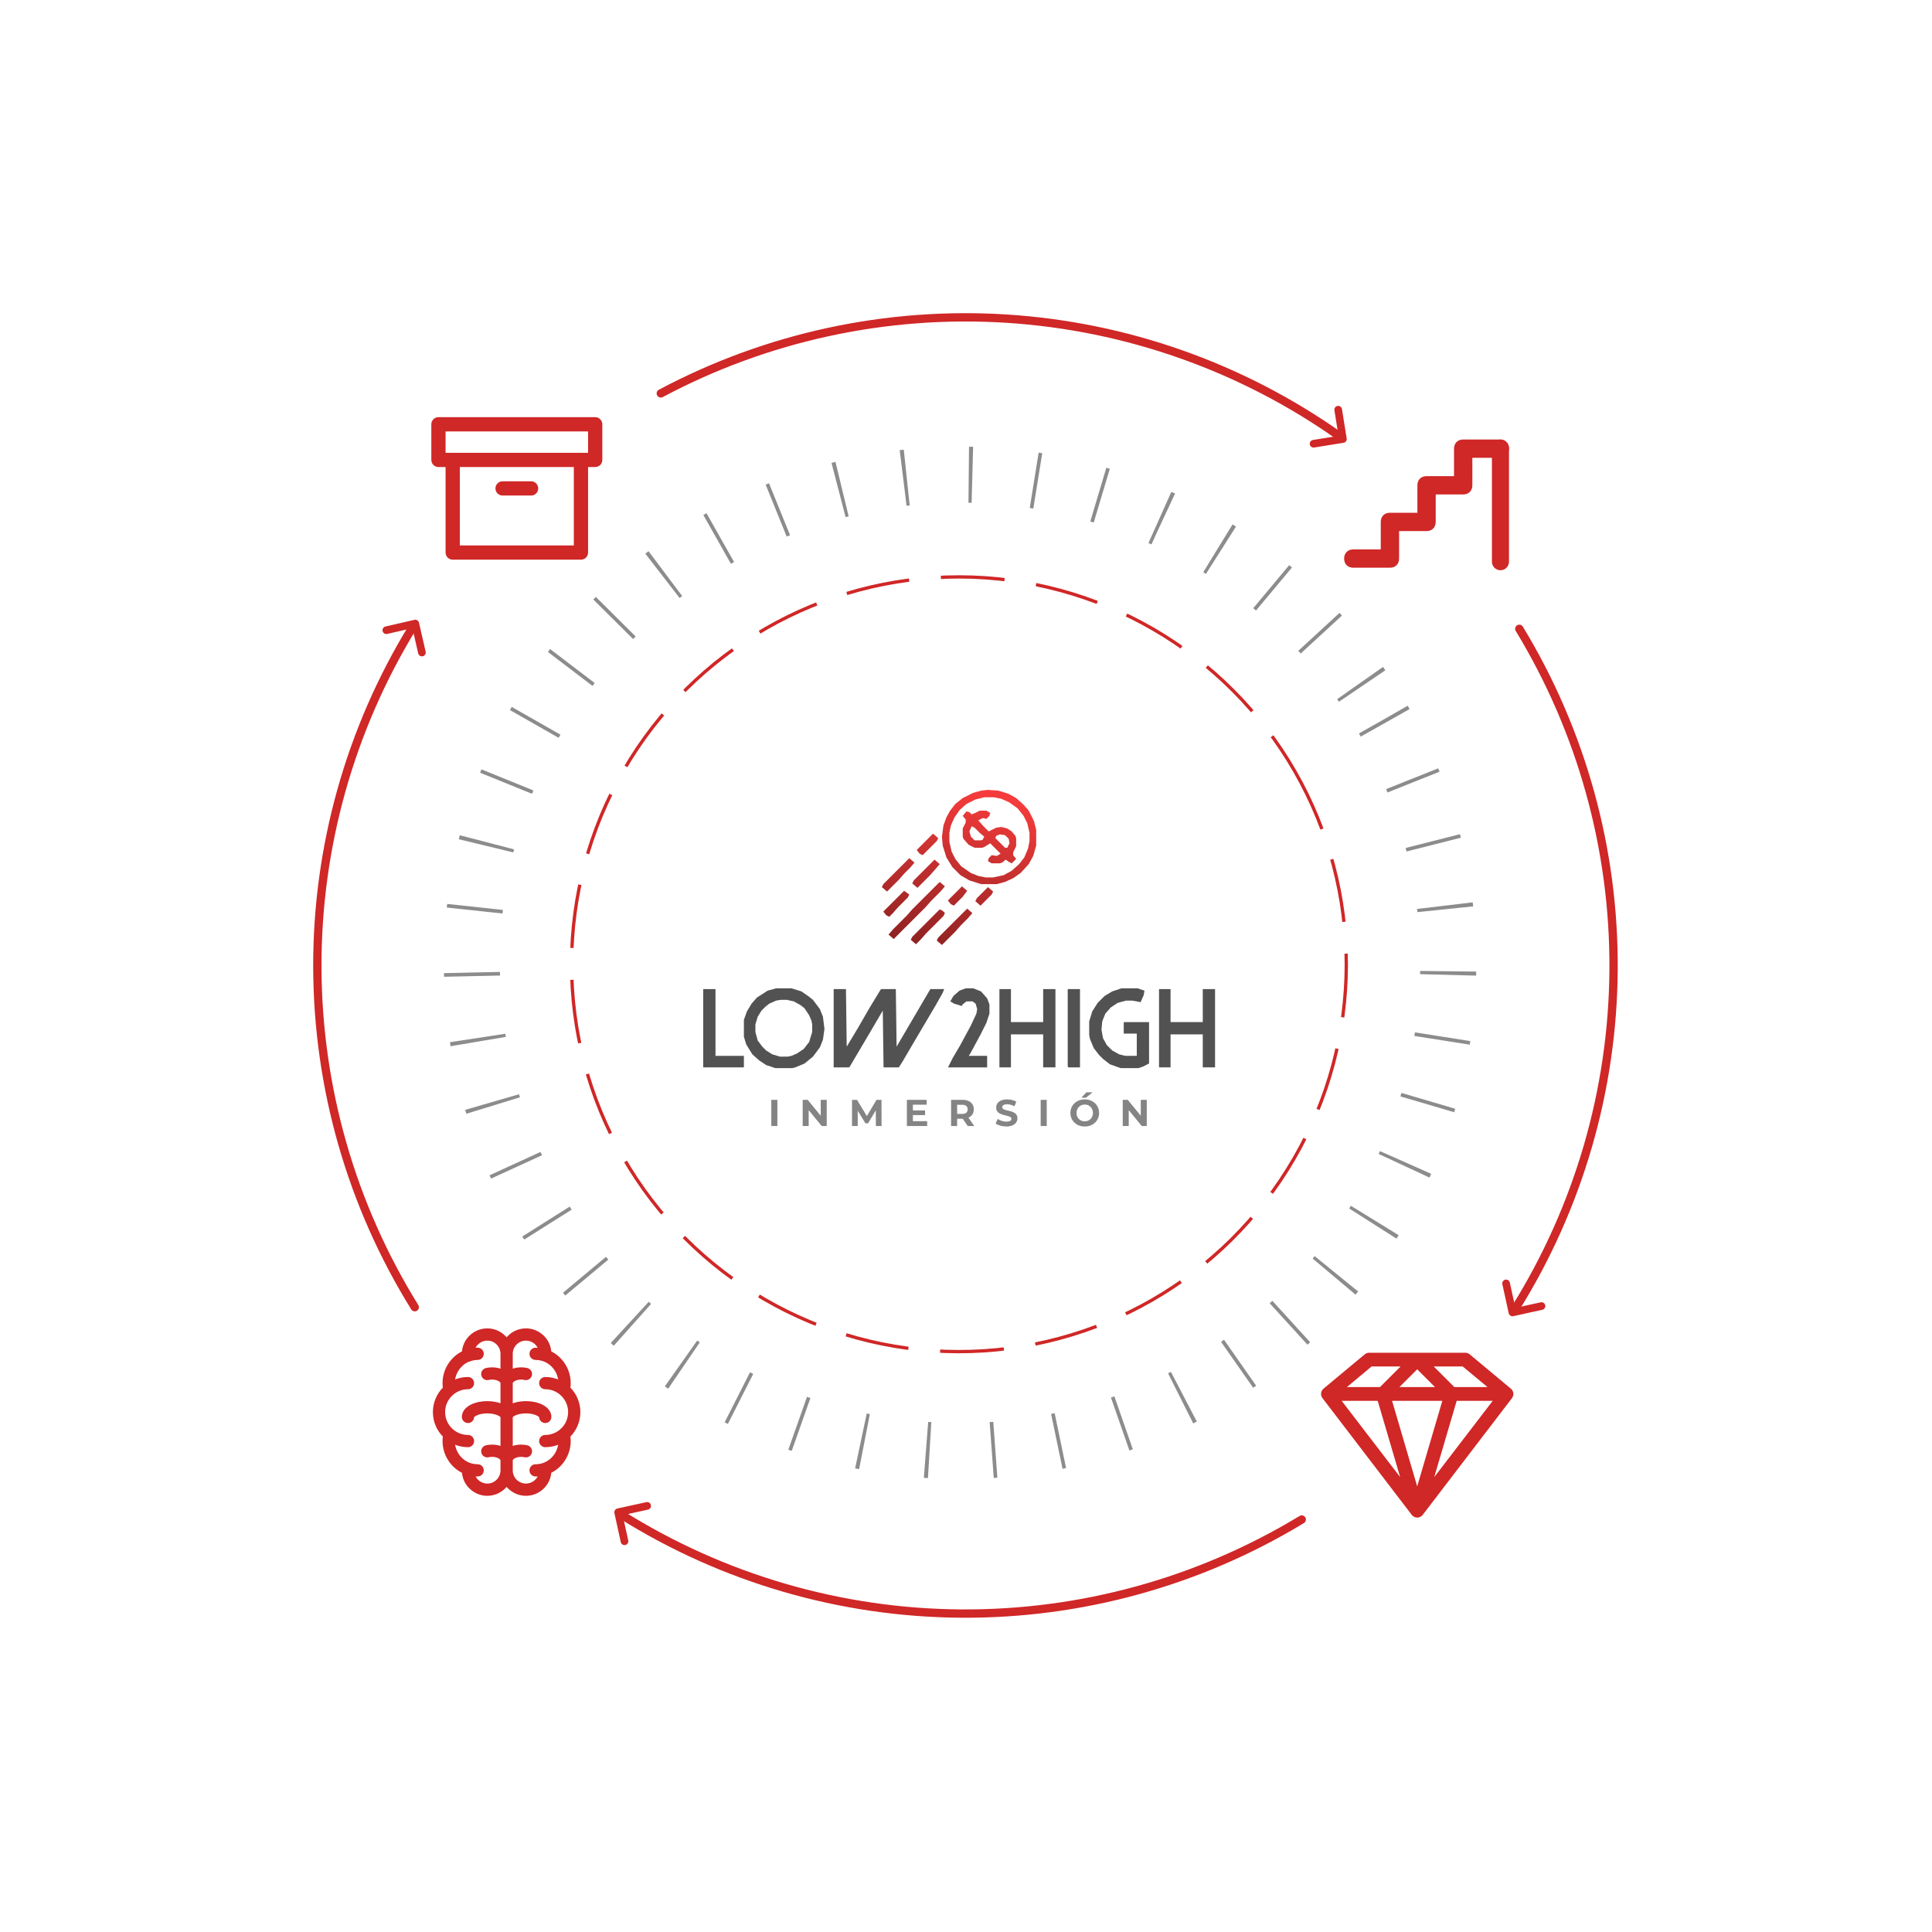 <svg xmlns="http://www.w3.org/2000/svg" width="586" height="586" viewBox="0 0 586 586" fill="none"><g id="sello"><circle id="rayas" cx="291.193" cy="292.048" r="148.08" transform="rotate(-29.875 291.193 292.048)" stroke="#8C8C8C" stroke-width="17" stroke-dasharray="1.1 18.84"></circle><circle id="lineas" cx="290.86" cy="292.473" r="117.491" transform="rotate(-29.875 290.86 292.473)" stroke="#D02727" stroke-dasharray="19.35 9.67"></circle><g id="Group 39"><path id="Union" fill-rule="evenodd" clip-rule="evenodd" d="M299.66 239.579L302.812 239.804L305.738 240.705L308.214 242.055L310.465 244.081L312.041 245.882L313.616 249.033L314.292 251.734V256.461L313.391 259.612L312.041 262.088L309.565 264.79L307.314 266.365L304.838 267.491L302.362 268.166H297.635L294.033 267.041L291.332 265.465L288.856 262.989L287.055 260.063L285.93 256.461L285.705 253.76L286.155 250.384L287.055 247.908L288.181 245.882L289.756 243.856L292.007 242.055L295.159 240.479L297.635 239.804L299.66 239.579ZM298.535 241.83L295.834 242.505L293.133 243.856L291.107 245.657L289.531 247.908L288.406 250.384L287.956 252.635V255.336L288.631 258.262L289.756 260.513L291.557 262.764L294.483 264.79L296.734 265.69L298.985 266.14H301.236L304.387 265.465L306.863 264.114L309.114 262.088L310.69 260.063L311.815 257.361L312.266 255.111V252.635L311.59 249.708L310.465 247.457L308.664 245.206L306.188 243.406L303.712 242.28L301.461 241.83H298.535ZM285.03 267.491L286.605 268.841L285.255 270.417L282.329 273.343L280.753 275.144L271.074 284.823L269.498 283.472L270.849 281.897L275.126 277.62L276.701 275.819L285.03 267.491ZM294.933 276.945L293.357 275.594L284.579 284.373L284.129 285.273L285.704 286.624L289.756 282.572L291.332 280.771L293.582 278.52L294.933 276.945ZM285.029 275.819L285.93 276.269L286.605 276.944L286.155 277.845L280.977 283.022L279.402 284.823L277.826 286.398L276.251 285.048L276.701 284.147L285.029 275.819ZM277.376 261.638L275.8 260.288L267.922 268.166L267.472 269.066L269.047 270.417L272.649 266.815L274.224 265.015L276.025 263.214L277.376 261.638ZM283.453 260.738L285.029 262.089L283.678 263.664L282.102 265.465L278.276 269.292L276.7 267.941L277.15 267.041L283.453 260.738ZM275.8 271.317L274.225 270.192L267.922 276.494L268.822 277.62L269.723 278.07L270.848 276.945L272.424 275.144L275.35 272.218L275.8 271.317ZM283.004 252.859L284.58 254.21L284.13 255.11L279.853 259.387L278.953 258.937L278.052 257.811L283.004 252.859ZM293.357 270.192L291.781 268.841L287.505 273.118L288.405 274.244L289.305 274.694L292.007 271.993L293.357 270.192ZM299.661 269.067L301.236 270.417L300.786 271.318L297.41 274.694L295.834 273.343L296.284 272.443L299.661 269.067ZM299.212 245.881H297.186L295.835 246.556L294.71 247.006L294.035 246.331L293.134 246.106L292.009 247.456L292.909 248.582V249.482L292.009 251.283V253.759L292.234 254.434L293.81 256.235L295.61 257.135H297.861L298.537 256.91L300.337 255.785L303.489 258.936L302.363 259.611L300.787 259.386L299.887 260.287L299.662 261.187L300.787 261.862H303.263L303.939 261.637L305.064 260.737L305.965 261.412L306.865 261.862L308.216 260.512L307.315 259.386V258.486L308.216 256.685V254.209L307.99 253.534L306.865 252.183L305.514 251.283L303.714 250.833L302.138 251.058L299.887 252.183L298.086 250.383L296.736 248.807L298.086 248.132L299.212 248.357L300.112 247.456L300.337 246.556L299.212 245.881ZM295.611 251.057L294.711 250.607L294.035 252.182L294.485 253.758L295.611 254.883H297.637L298.087 254.658L298.537 253.758L297.187 252.632L295.611 251.057ZM303.263 253.084L304.838 253.309L305.964 254.435L306.189 255.785L305.514 257.136H304.838L301.912 254.209L302.137 253.534L303.263 253.084Z" fill="url(#paint0_linear_2735_7877)"></path><g id="Group 4"><path id="Vector" d="M252.863 300.005H256.587L256.82 317.462L260.311 311.643L263.803 305.591L267.061 300.238L267.294 300.005H271.716L271.949 317.462L279.863 303.962L282.19 300.005H286.38L285.915 301.169L283.82 304.893L277.768 315.134L273.811 321.884L272.647 323.746H267.992L267.76 306.522L263.803 313.272L257.751 323.513L257.518 323.746H252.863V300.005Z" fill="#525252"></path><path id="Subtract" fill-rule="evenodd" clip-rule="evenodd" d="M240.062 299.772H235.407L232.846 300.471L229.588 302.566L227.958 304.428L226.562 306.755L225.631 309.315V314.436L226.329 316.764L228.191 319.789L230.286 321.651L232.381 323.048L235.174 323.979H240.294L241.225 323.746L244.019 322.582L246.579 320.488L248.674 317.695L249.605 315.367L250.07 312.108L249.605 308.384L248.674 306.057L246.579 303.264L245.415 302.333L243.087 300.703L240.062 299.772ZM238.665 303.264H236.803L235.407 303.497L233.312 304.428L232.148 305.359L230.984 306.522L229.82 308.384L229.122 310.712V313.04L229.82 315.6L231.217 317.462L232.381 318.626L234.243 319.789L236.57 320.488H238.898L240.062 320.255L241.691 319.557L243.786 318.16L245.415 316.065L246.346 313.04V310.712L246.113 309.548L245.415 307.919L244.019 305.824L242.855 304.893L240.76 303.729L238.665 303.264Z" fill="#525252"></path><path id="Vector_2" d="M351.551 300.005H355.042V310.013H364.818V300.005H368.542V323.746H364.818V313.737H355.042V323.746H351.551V300.005Z" fill="#525252"></path><path id="Vector_3" d="M303.138 300.005H306.629V310.013H316.405V300.005H320.129V323.746H316.405V313.737H306.629V323.746H303.138V300.005Z" fill="#525252"></path><path id="Vector_4" d="M340.145 299.772H345.033L347.128 300.471L346.895 301.867L345.964 303.962L343.403 303.497H341.541L338.981 304.195L336.886 305.591L335.257 307.453L334.326 309.781L334.093 312.341L334.559 314.902L335.723 316.996L337.352 318.626L339.447 319.789L341.309 320.255H344.8V313.505H340.843V310.014H348.524V322.582L346.662 323.513L345.265 323.979H339.912L336.654 322.815L334.559 321.186L333.395 320.022L331.766 317.927L330.602 315.134L330.369 313.971V309.781L331.3 306.755L332.929 304.195L335.024 302.1L337.352 300.703L340.145 299.772Z" fill="#525252"></path><path id="Vector_5" d="M292.896 299.772H295.224L297.551 300.703L299.413 302.798L300.112 304.66V307.453L299.181 310.246L297.319 313.971L294.293 319.557L293.827 320.255H299.413V323.746H287.543L288.939 320.953L291.267 316.996L294.526 310.945L296.155 307.453L296.388 306.057L295.922 304.428L294.991 303.729H293.129L291.965 304.66L291.733 305.126L289.405 304.428L288.241 303.729L289.172 302.1L291.034 300.471L292.896 299.772Z" fill="#525252"></path><path id="Vector_6" d="M213.294 300.005H217.018V320.255H225.63V323.746H213.294V300.005Z" fill="#525252"></path><path id="Vector_7" d="M323.853 300.005H327.577V323.746H324.085L323.853 323.513V300.005Z" fill="#525252"></path></g><path id="INMERSI&#xC3;&#xB3;n" d="M233.948 341.543V333.594H235.787V341.543H233.948ZM243.465 341.543V333.594H244.987L249.677 339.317H248.939V333.594H250.756V341.543H249.245L244.544 335.82H245.282V341.543H243.465ZM258.428 341.543V333.594H259.949L263.333 339.204H262.527L265.854 333.594H267.365L267.387 341.543H265.661L265.65 336.24H265.968L263.311 340.703H262.482L259.768 336.24H260.154V341.543H258.428ZM276.757 336.796H280.584V338.227H276.757V336.796ZM276.893 340.067H281.22V341.543H275.065V333.594H281.072V335.07H276.893V340.067ZM288.475 341.543V333.594H291.916C292.627 333.594 293.24 333.711 293.755 333.946C294.27 334.173 294.667 334.502 294.948 334.934C295.228 335.365 295.368 335.88 295.368 336.478C295.368 337.069 295.228 337.58 294.948 338.011C294.667 338.435 294.27 338.761 293.755 338.988C293.24 339.215 292.627 339.329 291.916 339.329H289.497L290.314 338.522V341.543H288.475ZM293.528 341.543L291.541 338.659H293.505L295.515 341.543H293.528ZM290.314 338.727L289.497 337.864H291.813C292.381 337.864 292.805 337.743 293.085 337.5C293.365 337.251 293.505 336.91 293.505 336.478C293.505 336.039 293.365 335.699 293.085 335.456C292.805 335.214 292.381 335.093 291.813 335.093H289.497L290.314 334.219V338.727ZM305.228 341.679C304.593 341.679 303.983 341.596 303.4 341.429C302.817 341.255 302.348 341.032 301.992 340.759L302.617 339.374C302.957 339.616 303.359 339.817 303.82 339.976C304.29 340.127 304.763 340.203 305.24 340.203C305.603 340.203 305.895 340.169 306.114 340.101C306.341 340.025 306.508 339.923 306.614 339.794C306.72 339.665 306.773 339.518 306.773 339.351C306.773 339.139 306.69 338.973 306.523 338.852C306.356 338.723 306.137 338.621 305.864 338.545C305.592 338.462 305.289 338.386 304.956 338.318C304.63 338.242 304.301 338.151 303.968 338.045C303.642 337.939 303.343 337.803 303.071 337.637C302.798 337.47 302.575 337.251 302.401 336.978C302.234 336.705 302.151 336.357 302.151 335.933C302.151 335.479 302.272 335.066 302.514 334.695C302.764 334.317 303.135 334.018 303.627 333.798C304.127 333.571 304.752 333.458 305.501 333.458C306.001 333.458 306.493 333.518 306.977 333.639C307.462 333.753 307.889 333.927 308.26 334.162L307.693 335.559C307.322 335.347 306.951 335.191 306.58 335.093C306.209 334.987 305.845 334.934 305.49 334.934C305.134 334.934 304.842 334.976 304.615 335.059C304.388 335.142 304.225 335.252 304.127 335.388C304.029 335.517 303.979 335.668 303.979 335.842C303.979 336.047 304.063 336.213 304.229 336.342C304.396 336.463 304.615 336.562 304.888 336.637C305.16 336.713 305.459 336.789 305.785 336.864C306.118 336.94 306.447 337.027 306.773 337.126C307.106 337.224 307.409 337.356 307.681 337.523C307.954 337.69 308.173 337.909 308.34 338.182C308.514 338.454 308.601 338.799 308.601 339.215C308.601 339.662 308.476 340.071 308.226 340.441C307.977 340.812 307.602 341.111 307.102 341.339C306.61 341.566 305.985 341.679 305.228 341.679ZM315.65 341.543V333.594H317.489V341.543H315.65ZM329.028 341.679C328.4 341.679 327.817 341.577 327.279 341.373C326.749 341.168 326.287 340.881 325.894 340.51C325.508 340.139 325.205 339.703 324.985 339.204C324.773 338.704 324.667 338.159 324.667 337.568C324.667 336.978 324.773 336.433 324.985 335.933C325.205 335.434 325.512 334.998 325.905 334.627C326.299 334.256 326.761 333.969 327.291 333.764C327.821 333.56 328.396 333.458 329.017 333.458C329.645 333.458 330.22 333.56 330.743 333.764C331.273 333.969 331.731 334.256 332.117 334.627C332.51 334.998 332.817 335.434 333.037 335.933C333.256 336.425 333.366 336.97 333.366 337.568C333.366 338.159 333.256 338.708 333.037 339.215C332.817 339.715 332.51 340.15 332.117 340.521C331.731 340.884 331.273 341.168 330.743 341.373C330.22 341.577 329.649 341.679 329.028 341.679ZM329.017 340.112C329.372 340.112 329.698 340.052 329.993 339.93C330.296 339.809 330.561 339.635 330.788 339.408C331.015 339.181 331.189 338.912 331.31 338.602C331.439 338.291 331.504 337.947 331.504 337.568C331.504 337.19 331.439 336.845 331.31 336.535C331.189 336.225 331.015 335.956 330.788 335.729C330.569 335.502 330.307 335.328 330.005 335.206C329.702 335.085 329.372 335.025 329.017 335.025C328.661 335.025 328.332 335.085 328.029 335.206C327.733 335.328 327.472 335.502 327.245 335.729C327.018 335.956 326.84 336.225 326.711 336.535C326.59 336.845 326.53 337.19 326.53 337.568C326.53 337.939 326.59 338.284 326.711 338.602C326.84 338.912 327.014 339.181 327.234 339.408C327.461 339.635 327.726 339.809 328.029 339.93C328.332 340.052 328.661 340.112 329.017 340.112ZM327.983 332.947L329.516 331.311H331.424L329.369 332.947H327.983ZM340.54 341.543V333.594H342.062L346.751 339.317H346.013V333.594H347.83V341.543H346.32L341.619 335.82H342.357V341.543H340.54Z" fill="#848484"></path></g><g id="Group 305"><g id="flecha"><path id="Ellipse 32" d="M187.427 458.771C187.054 459.358 187.228 460.138 187.818 460.507C218.891 479.969 254.769 490.419 291.45 490.676C328.13 490.932 364.152 480.987 395.494 461.962C396.089 461.601 396.274 460.824 395.909 460.231V460.231C395.544 459.638 394.768 459.454 394.172 459.815C363.232 478.592 327.675 488.408 291.468 488.155C255.26 487.901 219.844 477.588 189.17 458.379C188.58 458.01 187.801 458.183 187.427 458.771V458.771Z" fill="#D02727"></path><path id="Vector 35" d="M189.418 467.487L187.49 458.684L196.293 456.755" stroke="#D02727" stroke-width="2.317" stroke-linecap="round" stroke-linejoin="round"></path></g><g id="flecha_2"><path id="Ellipse 32_2" d="M125.869 189.074C125.278 188.707 124.5 188.889 124.137 189.482C104.983 220.746 94.889 256.726 94.995 293.407C95.1 330.089 105.402 366.01 124.736 397.163C125.103 397.754 125.882 397.931 126.471 397.56V397.56C127.06 397.189 127.236 396.411 126.869 395.82C107.787 365.067 97.62 329.609 97.515 293.4C97.411 257.191 107.373 221.675 126.278 190.813C126.641 190.219 126.46 189.442 125.869 189.074V189.074Z" fill="#D02727"></path><path id="Vector 35_2" d="M117.174 191.151L125.957 189.136L127.973 197.919" stroke="#D02727" stroke-width="2.317" stroke-linecap="round" stroke-linejoin="round"></path></g><g id="flecha_3"><path id="Ellipse 32_3" d="M407.387 133.078C407.793 132.512 407.663 131.724 407.095 131.322C377.162 110.147 341.927 97.702 305.318 95.387C268.71 93.073 232.188 100.982 199.827 118.219C199.213 118.546 198.984 119.312 199.316 119.924V119.924C199.647 120.536 200.412 120.763 201.026 120.436C232.971 103.424 269.023 95.619 305.159 97.903C341.296 100.188 376.078 112.471 405.626 133.371C406.194 133.773 406.981 133.644 407.387 133.078V133.078Z" fill="#D02727"></path><path id="Vector 35_3" d="M405.888 124.264L407.32 133.162L398.423 134.593" stroke="#D02727" stroke-width="2.317" stroke-linecap="round" stroke-linejoin="round"></path></g><g id="flecha_4"><path id="Ellipse 32_4" d="M458.838 398.139C459.425 398.512 460.205 398.338 460.574 397.747C480.016 366.662 490.442 330.777 490.676 294.096C490.909 257.416 480.941 221.401 461.896 190.07C461.534 189.476 460.757 189.291 460.164 189.657V189.657C459.572 190.022 459.388 190.799 459.75 191.393C478.547 222.321 488.386 257.872 488.155 294.08C487.925 330.288 477.634 365.711 458.445 396.397C458.076 396.987 458.25 397.766 458.838 398.139V398.139Z" fill="#D02727"></path><path id="Vector 35_4" d="M467.552 396.142L458.75 398.076L456.816 389.275" stroke="#D02727" stroke-width="2.317" stroke-linecap="round" stroke-linejoin="round"></path></g><g id="Vector_8"><path fill-rule="evenodd" clip-rule="evenodd" d="M137.309 137.338C138.503 137.338 139.471 138.305 139.471 139.499V165.432H174.048V139.499C174.048 138.305 175.015 137.338 176.209 137.338C177.403 137.338 178.37 138.305 178.37 139.499V167.593C178.37 168.786 177.403 169.754 176.209 169.754H137.309C136.116 169.754 135.148 168.786 135.148 167.593V139.499C135.148 138.305 136.116 137.338 137.309 137.338Z" fill="#D02727"></path><path fill-rule="evenodd" clip-rule="evenodd" d="M150.276 148.143C150.276 146.95 151.244 145.982 152.437 145.982H161.081C162.275 145.982 163.242 146.95 163.242 148.143C163.242 149.337 162.275 150.304 161.081 150.304H152.437C151.244 150.304 150.276 149.337 150.276 148.143Z" fill="#D02727"></path><path fill-rule="evenodd" clip-rule="evenodd" d="M130.826 128.693C130.826 127.5 131.794 126.532 132.987 126.532H180.531C181.725 126.532 182.692 127.5 182.692 128.693V139.499C182.692 140.692 181.725 141.66 180.531 141.66H132.987C131.794 141.66 130.826 140.692 130.826 139.499V128.693ZM135.148 130.854V137.338H178.37V130.854H135.148Z" fill="#D02727"></path></g><g id="Vector_9"><path d="M421.581 172.195H410.47C408.803 172.195 407.692 171.083 407.692 169.417C407.692 167.75 408.803 166.639 410.47 166.639H418.803V158.306C418.803 156.639 419.915 155.528 421.581 155.528H429.915V147.195C429.915 145.528 431.026 144.417 432.692 144.417H441.026V136.083C441.026 134.417 442.137 133.306 443.803 133.306H454.915C456.581 133.306 457.692 134.417 457.692 136.083C457.692 137.75 456.581 138.861 454.915 138.861H446.581V147.195C446.581 148.861 445.47 149.972 443.803 149.972H435.47V158.306C435.47 159.972 434.359 161.083 432.692 161.083H424.359V169.417C424.359 171.083 423.248 172.195 421.581 172.195Z" fill="#D02727"></path><path d="M452.52 135.892C452.52 134.464 453.678 133.306 455.106 133.306C456.534 133.306 457.692 134.464 457.692 135.892V170.375C457.692 171.803 456.534 172.961 455.106 172.961C453.678 172.961 452.52 171.803 452.52 170.375V135.892Z" fill="#D02727"></path></g><g id="Vector_10"><mask id="path-23-outside-1_2735_7877" maskUnits="userSpaceOnUse" x="130.692" y="402.306" width="46" height="52" fill="black"><rect fill="white" x="130.692" y="402.306" width="46" height="52"></rect><path d="M131.692 428.306C131.692 431.15 132.857 433.727 134.733 435.586C134.355 438.148 134.934 440.851 136.547 443.126C137.579 444.582 138.93 445.721 140.494 446.464C140.741 450.359 144.013 453.306 147.806 453.306C150.199 453.306 152.328 452.152 153.665 450.371C155.002 452.152 157.131 453.306 159.524 453.306C163.32 453.306 166.589 450.357 166.836 446.464C170.251 444.841 172.708 441.249 172.708 437.095C172.708 436.589 172.671 436.084 172.597 435.586C174.474 433.727 175.638 431.15 175.638 428.306C175.638 425.462 174.474 422.885 172.597 421.025C172.671 420.527 172.708 420.023 172.708 419.517C172.708 415.361 170.25 411.77 166.836 410.147C166.589 406.252 163.317 403.306 159.524 403.306C157.131 403.306 155.002 404.46 153.665 406.24C152.328 404.46 150.199 403.306 147.806 403.306C144.009 403.306 140.74 406.256 140.494 410.147C137.079 411.77 134.622 415.362 134.622 419.517C134.622 420.023 134.659 420.527 134.733 421.025C132.857 422.885 131.692 425.462 131.692 428.306ZM159.524 406.235C161.428 406.235 163.111 407.469 163.699 409.246C163.287 409.193 162.871 409.165 162.454 409.165C161.645 409.165 160.989 409.821 160.989 410.63C160.989 411.439 161.645 412.095 162.454 412.095C166.496 412.095 169.515 415.343 169.761 419.034C168.433 418.405 166.949 418.052 165.384 418.052C164.575 418.052 163.919 418.708 163.919 419.517C163.919 420.326 164.575 420.981 165.384 420.981C169.422 420.981 172.708 424.267 172.708 428.306C172.708 432.344 169.422 435.63 165.384 435.63C164.575 435.63 163.919 436.286 163.919 437.095C163.919 437.904 164.575 438.56 165.384 438.56C166.949 438.56 168.433 438.207 169.761 437.577C169.515 441.267 166.501 444.517 162.454 444.517C161.645 444.517 160.989 445.172 160.989 445.981C160.989 446.79 161.645 447.446 162.454 447.446C162.871 447.446 163.287 447.418 163.699 447.364C163.11 449.147 161.423 450.376 159.524 450.376C157.101 450.376 155.13 448.405 155.13 445.981C155.13 445.066 155.13 444.036 155.13 442.954C155.13 442.357 156.271 441.489 158.06 441.489C158.449 441.489 158.829 441.532 159.188 441.617C159.976 441.802 160.765 441.315 160.95 440.527C161.136 439.74 160.648 438.951 159.86 438.765C159.281 438.629 158.675 438.56 158.06 438.56C156.985 438.56 155.987 438.767 155.13 439.131V429.771C155.13 429.72 155.288 429.383 156.036 429.009C156.93 428.562 158.202 428.306 159.524 428.306C160.847 428.306 162.118 428.562 163.013 429.009C163.761 429.383 163.919 429.72 163.919 429.771C163.919 430.579 164.575 431.235 165.384 431.235C166.193 431.235 166.849 430.579 166.849 429.771C166.849 428.404 165.952 427.203 164.323 426.389C163.017 425.736 161.313 425.376 159.524 425.376C157.915 425.376 156.374 425.668 155.13 426.203C155.13 424.847 155.13 421.051 155.13 419.517C155.13 418.919 156.271 418.052 158.06 418.052C158.449 418.052 158.829 418.095 159.188 418.179C159.976 418.365 160.765 417.877 160.95 417.09C161.136 416.302 160.648 415.513 159.86 415.328C159.281 415.191 158.675 415.122 158.06 415.122C156.985 415.122 155.987 415.33 155.13 415.694V410.63C155.13 408.207 157.101 406.235 159.524 406.235ZM141.987 412.688C142.465 412.61 143.257 412.095 144.876 412.095C145.685 412.095 146.341 411.439 146.341 410.63C146.341 409.821 145.685 409.165 144.876 409.165C144.459 409.165 144.043 409.193 143.631 409.246C144.219 407.467 145.904 406.235 147.806 406.235C150.229 406.235 152.2 408.207 152.2 410.63V415.694C151.343 415.33 150.345 415.122 149.271 415.122C148.655 415.122 148.049 415.191 147.47 415.328C146.682 415.513 146.194 416.302 146.38 417.09C146.565 417.877 147.354 418.365 148.142 418.179C148.501 418.095 148.881 418.052 149.271 418.052C151.059 418.052 152.2 418.919 152.2 419.517C152.2 420.937 152.2 424.617 152.2 426.203C150.956 425.668 149.415 425.376 147.806 425.376C146.018 425.376 144.313 425.736 143.007 426.389C141.379 427.203 140.481 428.404 140.481 429.771C140.481 430.579 141.137 431.235 141.946 431.235C142.755 431.235 143.411 430.579 143.411 429.771C143.411 429.72 143.569 429.383 144.318 429.009C145.212 428.562 146.483 428.306 147.806 428.306C149.128 428.306 150.4 428.562 151.294 429.009C152.043 429.383 152.2 429.72 152.2 429.771V439.131C151.343 438.767 150.345 438.56 149.271 438.56C148.655 438.56 148.049 438.629 147.47 438.765C146.682 438.951 146.194 439.74 146.38 440.527C146.565 441.314 147.354 441.803 148.142 441.617C148.501 441.532 148.881 441.489 149.271 441.489C151.059 441.489 152.2 442.357 152.2 442.954C152.2 444.029 152.2 445.051 152.2 445.981C152.2 448.405 150.229 450.376 147.806 450.376C145.905 450.376 144.219 449.145 143.631 447.364C144.043 447.418 144.459 447.446 144.876 447.446C145.685 447.446 146.341 446.79 146.341 445.981C146.341 445.172 145.685 444.517 144.876 444.517C140.843 444.517 137.816 441.279 137.569 437.577C138.897 438.207 140.381 438.56 141.946 438.56C142.755 438.56 143.411 437.904 143.411 437.095C143.411 436.286 142.755 435.63 141.946 435.63C137.908 435.63 134.622 432.344 134.622 428.306C134.622 424.267 137.908 420.981 141.946 420.981C142.755 420.981 143.411 420.326 143.411 419.517C143.411 418.708 142.755 418.052 141.946 418.052C140.381 418.052 138.897 418.405 137.569 419.034C137.753 416.275 139.498 413.771 141.987 412.688Z"></path></mask><path d="M131.692 428.306C131.692 431.15 132.857 433.727 134.733 435.586C134.355 438.148 134.934 440.851 136.547 443.126C137.579 444.582 138.93 445.721 140.494 446.464C140.741 450.359 144.013 453.306 147.806 453.306C150.199 453.306 152.328 452.152 153.665 450.371C155.002 452.152 157.131 453.306 159.524 453.306C163.32 453.306 166.589 450.357 166.836 446.464C170.251 444.841 172.708 441.249 172.708 437.095C172.708 436.589 172.671 436.084 172.597 435.586C174.474 433.727 175.638 431.15 175.638 428.306C175.638 425.462 174.474 422.885 172.597 421.025C172.671 420.527 172.708 420.023 172.708 419.517C172.708 415.361 170.25 411.77 166.836 410.147C166.589 406.252 163.317 403.306 159.524 403.306C157.131 403.306 155.002 404.46 153.665 406.24C152.328 404.46 150.199 403.306 147.806 403.306C144.009 403.306 140.74 406.256 140.494 410.147C137.079 411.77 134.622 415.362 134.622 419.517C134.622 420.023 134.659 420.527 134.733 421.025C132.857 422.885 131.692 425.462 131.692 428.306ZM159.524 406.235C161.428 406.235 163.111 407.469 163.699 409.246C163.287 409.193 162.871 409.165 162.454 409.165C161.645 409.165 160.989 409.821 160.989 410.63C160.989 411.439 161.645 412.095 162.454 412.095C166.496 412.095 169.515 415.343 169.761 419.034C168.433 418.405 166.949 418.052 165.384 418.052C164.575 418.052 163.919 418.708 163.919 419.517C163.919 420.326 164.575 420.981 165.384 420.981C169.422 420.981 172.708 424.267 172.708 428.306C172.708 432.344 169.422 435.63 165.384 435.63C164.575 435.63 163.919 436.286 163.919 437.095C163.919 437.904 164.575 438.56 165.384 438.56C166.949 438.56 168.433 438.207 169.761 437.577C169.515 441.267 166.501 444.517 162.454 444.517C161.645 444.517 160.989 445.172 160.989 445.981C160.989 446.79 161.645 447.446 162.454 447.446C162.871 447.446 163.287 447.418 163.699 447.364C163.11 449.147 161.423 450.376 159.524 450.376C157.101 450.376 155.13 448.405 155.13 445.981C155.13 445.066 155.13 444.036 155.13 442.954C155.13 442.357 156.271 441.489 158.06 441.489C158.449 441.489 158.829 441.532 159.188 441.617C159.976 441.802 160.765 441.315 160.95 440.527C161.136 439.74 160.648 438.951 159.86 438.765C159.281 438.629 158.675 438.56 158.06 438.56C156.985 438.56 155.987 438.767 155.13 439.131V429.771C155.13 429.72 155.288 429.383 156.036 429.009C156.93 428.562 158.202 428.306 159.524 428.306C160.847 428.306 162.118 428.562 163.013 429.009C163.761 429.383 163.919 429.72 163.919 429.771C163.919 430.579 164.575 431.235 165.384 431.235C166.193 431.235 166.849 430.579 166.849 429.771C166.849 428.404 165.952 427.203 164.323 426.389C163.017 425.736 161.313 425.376 159.524 425.376C157.915 425.376 156.374 425.668 155.13 426.203C155.13 424.847 155.13 421.051 155.13 419.517C155.13 418.919 156.271 418.052 158.06 418.052C158.449 418.052 158.829 418.095 159.188 418.179C159.976 418.365 160.765 417.877 160.95 417.09C161.136 416.302 160.648 415.513 159.86 415.328C159.281 415.191 158.675 415.122 158.06 415.122C156.985 415.122 155.987 415.33 155.13 415.694V410.63C155.13 408.207 157.101 406.235 159.524 406.235ZM141.987 412.688C142.465 412.61 143.257 412.095 144.876 412.095C145.685 412.095 146.341 411.439 146.341 410.63C146.341 409.821 145.685 409.165 144.876 409.165C144.459 409.165 144.043 409.193 143.631 409.246C144.219 407.467 145.904 406.235 147.806 406.235C150.229 406.235 152.2 408.207 152.2 410.63V415.694C151.343 415.33 150.345 415.122 149.271 415.122C148.655 415.122 148.049 415.191 147.47 415.328C146.682 415.513 146.194 416.302 146.38 417.09C146.565 417.877 147.354 418.365 148.142 418.179C148.501 418.095 148.881 418.052 149.271 418.052C151.059 418.052 152.2 418.919 152.2 419.517C152.2 420.937 152.2 424.617 152.2 426.203C150.956 425.668 149.415 425.376 147.806 425.376C146.018 425.376 144.313 425.736 143.007 426.389C141.379 427.203 140.481 428.404 140.481 429.771C140.481 430.579 141.137 431.235 141.946 431.235C142.755 431.235 143.411 430.579 143.411 429.771C143.411 429.72 143.569 429.383 144.318 429.009C145.212 428.562 146.483 428.306 147.806 428.306C149.128 428.306 150.4 428.562 151.294 429.009C152.043 429.383 152.2 429.72 152.2 429.771V439.131C151.343 438.767 150.345 438.56 149.271 438.56C148.655 438.56 148.049 438.629 147.47 438.765C146.682 438.951 146.194 439.74 146.38 440.527C146.565 441.314 147.354 441.803 148.142 441.617C148.501 441.532 148.881 441.489 149.271 441.489C151.059 441.489 152.2 442.357 152.2 442.954C152.2 444.029 152.2 445.051 152.2 445.981C152.2 448.405 150.229 450.376 147.806 450.376C145.905 450.376 144.219 449.145 143.631 447.364C144.043 447.418 144.459 447.446 144.876 447.446C145.685 447.446 146.341 446.79 146.341 445.981C146.341 445.172 145.685 444.517 144.876 444.517C140.843 444.517 137.816 441.279 137.569 437.577C138.897 438.207 140.381 438.56 141.946 438.56C142.755 438.56 143.411 437.904 143.411 437.095C143.411 436.286 142.755 435.63 141.946 435.63C137.908 435.63 134.622 432.344 134.622 428.306C134.622 424.267 137.908 420.981 141.946 420.981C142.755 420.981 143.411 420.326 143.411 419.517C143.411 418.708 142.755 418.052 141.946 418.052C140.381 418.052 138.897 418.405 137.569 419.034C137.753 416.275 139.498 413.771 141.987 412.688Z" fill="#D02727"></path><path d="M131.692 428.306C131.692 431.15 132.857 433.727 134.733 435.586C134.355 438.148 134.934 440.851 136.547 443.126C137.579 444.582 138.93 445.721 140.494 446.464C140.741 450.359 144.013 453.306 147.806 453.306C150.199 453.306 152.328 452.152 153.665 450.371C155.002 452.152 157.131 453.306 159.524 453.306C163.32 453.306 166.589 450.357 166.836 446.464C170.251 444.841 172.708 441.249 172.708 437.095C172.708 436.589 172.671 436.084 172.597 435.586C174.474 433.727 175.638 431.15 175.638 428.306C175.638 425.462 174.474 422.885 172.597 421.025C172.671 420.527 172.708 420.023 172.708 419.517C172.708 415.361 170.25 411.77 166.836 410.147C166.589 406.252 163.317 403.306 159.524 403.306C157.131 403.306 155.002 404.46 153.665 406.24C152.328 404.46 150.199 403.306 147.806 403.306C144.009 403.306 140.74 406.256 140.494 410.147C137.079 411.77 134.622 415.362 134.622 419.517C134.622 420.023 134.659 420.527 134.733 421.025C132.857 422.885 131.692 425.462 131.692 428.306ZM159.524 406.235C161.428 406.235 163.111 407.469 163.699 409.246C163.287 409.193 162.871 409.165 162.454 409.165C161.645 409.165 160.989 409.821 160.989 410.63C160.989 411.439 161.645 412.095 162.454 412.095C166.496 412.095 169.515 415.343 169.761 419.034C168.433 418.405 166.949 418.052 165.384 418.052C164.575 418.052 163.919 418.708 163.919 419.517C163.919 420.326 164.575 420.981 165.384 420.981C169.422 420.981 172.708 424.267 172.708 428.306C172.708 432.344 169.422 435.63 165.384 435.63C164.575 435.63 163.919 436.286 163.919 437.095C163.919 437.904 164.575 438.56 165.384 438.56C166.949 438.56 168.433 438.207 169.761 437.577C169.515 441.267 166.501 444.517 162.454 444.517C161.645 444.517 160.989 445.172 160.989 445.981C160.989 446.79 161.645 447.446 162.454 447.446C162.871 447.446 163.287 447.418 163.699 447.364C163.11 449.147 161.423 450.376 159.524 450.376C157.101 450.376 155.13 448.405 155.13 445.981C155.13 445.066 155.13 444.036 155.13 442.954C155.13 442.357 156.271 441.489 158.06 441.489C158.449 441.489 158.829 441.532 159.188 441.617C159.976 441.802 160.765 441.315 160.95 440.527C161.136 439.74 160.648 438.951 159.86 438.765C159.281 438.629 158.675 438.56 158.06 438.56C156.985 438.56 155.987 438.767 155.13 439.131V429.771C155.13 429.72 155.288 429.383 156.036 429.009C156.93 428.562 158.202 428.306 159.524 428.306C160.847 428.306 162.118 428.562 163.013 429.009C163.761 429.383 163.919 429.72 163.919 429.771C163.919 430.579 164.575 431.235 165.384 431.235C166.193 431.235 166.849 430.579 166.849 429.771C166.849 428.404 165.952 427.203 164.323 426.389C163.017 425.736 161.313 425.376 159.524 425.376C157.915 425.376 156.374 425.668 155.13 426.203C155.13 424.847 155.13 421.051 155.13 419.517C155.13 418.919 156.271 418.052 158.06 418.052C158.449 418.052 158.829 418.095 159.188 418.179C159.976 418.365 160.765 417.877 160.95 417.09C161.136 416.302 160.648 415.513 159.86 415.328C159.281 415.191 158.675 415.122 158.06 415.122C156.985 415.122 155.987 415.33 155.13 415.694V410.63C155.13 408.207 157.101 406.235 159.524 406.235ZM141.987 412.688C142.465 412.61 143.257 412.095 144.876 412.095C145.685 412.095 146.341 411.439 146.341 410.63C146.341 409.821 145.685 409.165 144.876 409.165C144.459 409.165 144.043 409.193 143.631 409.246C144.219 407.467 145.904 406.235 147.806 406.235C150.229 406.235 152.2 408.207 152.2 410.63V415.694C151.343 415.33 150.345 415.122 149.271 415.122C148.655 415.122 148.049 415.191 147.47 415.328C146.682 415.513 146.194 416.302 146.38 417.09C146.565 417.877 147.354 418.365 148.142 418.179C148.501 418.095 148.881 418.052 149.271 418.052C151.059 418.052 152.2 418.919 152.2 419.517C152.2 420.937 152.2 424.617 152.2 426.203C150.956 425.668 149.415 425.376 147.806 425.376C146.018 425.376 144.313 425.736 143.007 426.389C141.379 427.203 140.481 428.404 140.481 429.771C140.481 430.579 141.137 431.235 141.946 431.235C142.755 431.235 143.411 430.579 143.411 429.771C143.411 429.72 143.569 429.383 144.318 429.009C145.212 428.562 146.483 428.306 147.806 428.306C149.128 428.306 150.4 428.562 151.294 429.009C152.043 429.383 152.2 429.72 152.2 429.771V439.131C151.343 438.767 150.345 438.56 149.271 438.56C148.655 438.56 148.049 438.629 147.47 438.765C146.682 438.951 146.194 439.74 146.38 440.527C146.565 441.314 147.354 441.803 148.142 441.617C148.501 441.532 148.881 441.489 149.271 441.489C151.059 441.489 152.2 442.357 152.2 442.954C152.2 444.029 152.2 445.051 152.2 445.981C152.2 448.405 150.229 450.376 147.806 450.376C145.905 450.376 144.219 449.145 143.631 447.364C144.043 447.418 144.459 447.446 144.876 447.446C145.685 447.446 146.341 446.79 146.341 445.981C146.341 445.172 145.685 444.517 144.876 444.517C140.843 444.517 137.816 441.279 137.569 437.577C138.897 438.207 140.381 438.56 141.946 438.56C142.755 438.56 143.411 437.904 143.411 437.095C143.411 436.286 142.755 435.63 141.946 435.63C137.908 435.63 134.622 432.344 134.622 428.306C134.622 424.267 137.908 420.981 141.946 420.981C142.755 420.981 143.411 420.326 143.411 419.517C143.411 418.708 142.755 418.052 141.946 418.052C140.381 418.052 138.897 418.405 137.569 419.034C137.753 416.275 139.498 413.771 141.987 412.688Z" stroke="#D02727" stroke-width="0.784" mask="url(#path-23-outside-1_2735_7877)"></path></g><path id="Vector_11" d="M458.266 421.2L445.768 410.785C445.393 410.474 444.921 410.305 444.435 410.306H415.272C414.786 410.305 414.314 410.474 413.939 410.785L401.441 421.2C401.027 421.545 400.763 422.038 400.705 422.574C400.646 423.11 400.798 423.648 401.128 424.075L428.208 459.486C428.402 459.741 428.653 459.947 428.94 460.09C429.227 460.232 429.543 460.306 429.864 460.306C430.184 460.306 430.501 460.232 430.788 460.09C431.075 459.947 431.326 459.741 431.52 459.486L458.599 424.075C458.927 423.646 459.076 423.106 459.013 422.57C458.951 422.034 458.683 421.543 458.266 421.2ZM437.477 424.887L429.853 450.842L422.23 424.887H437.477ZM424.458 420.721L429.853 415.326L435.249 420.721H424.458ZM417.876 424.887L424.688 448.03L406.94 424.887H417.876ZM441.831 424.887H452.767L435.019 448.03L441.831 424.887ZM451.184 420.721H441.123L434.874 414.472H443.664L451.184 420.721ZM416.022 414.472H424.813L418.563 420.721H408.523L416.022 414.472Z" fill="#D02727"></path></g></g><defs><linearGradient id="paint0_linear_2735_7877" x1="290.882" y1="239.579" x2="279.558" y2="286.459" gradientUnits="userSpaceOnUse"><stop stop-color="#F53B3B"></stop><stop offset="1" stop-color="#8F2222"></stop></linearGradient></defs></svg>